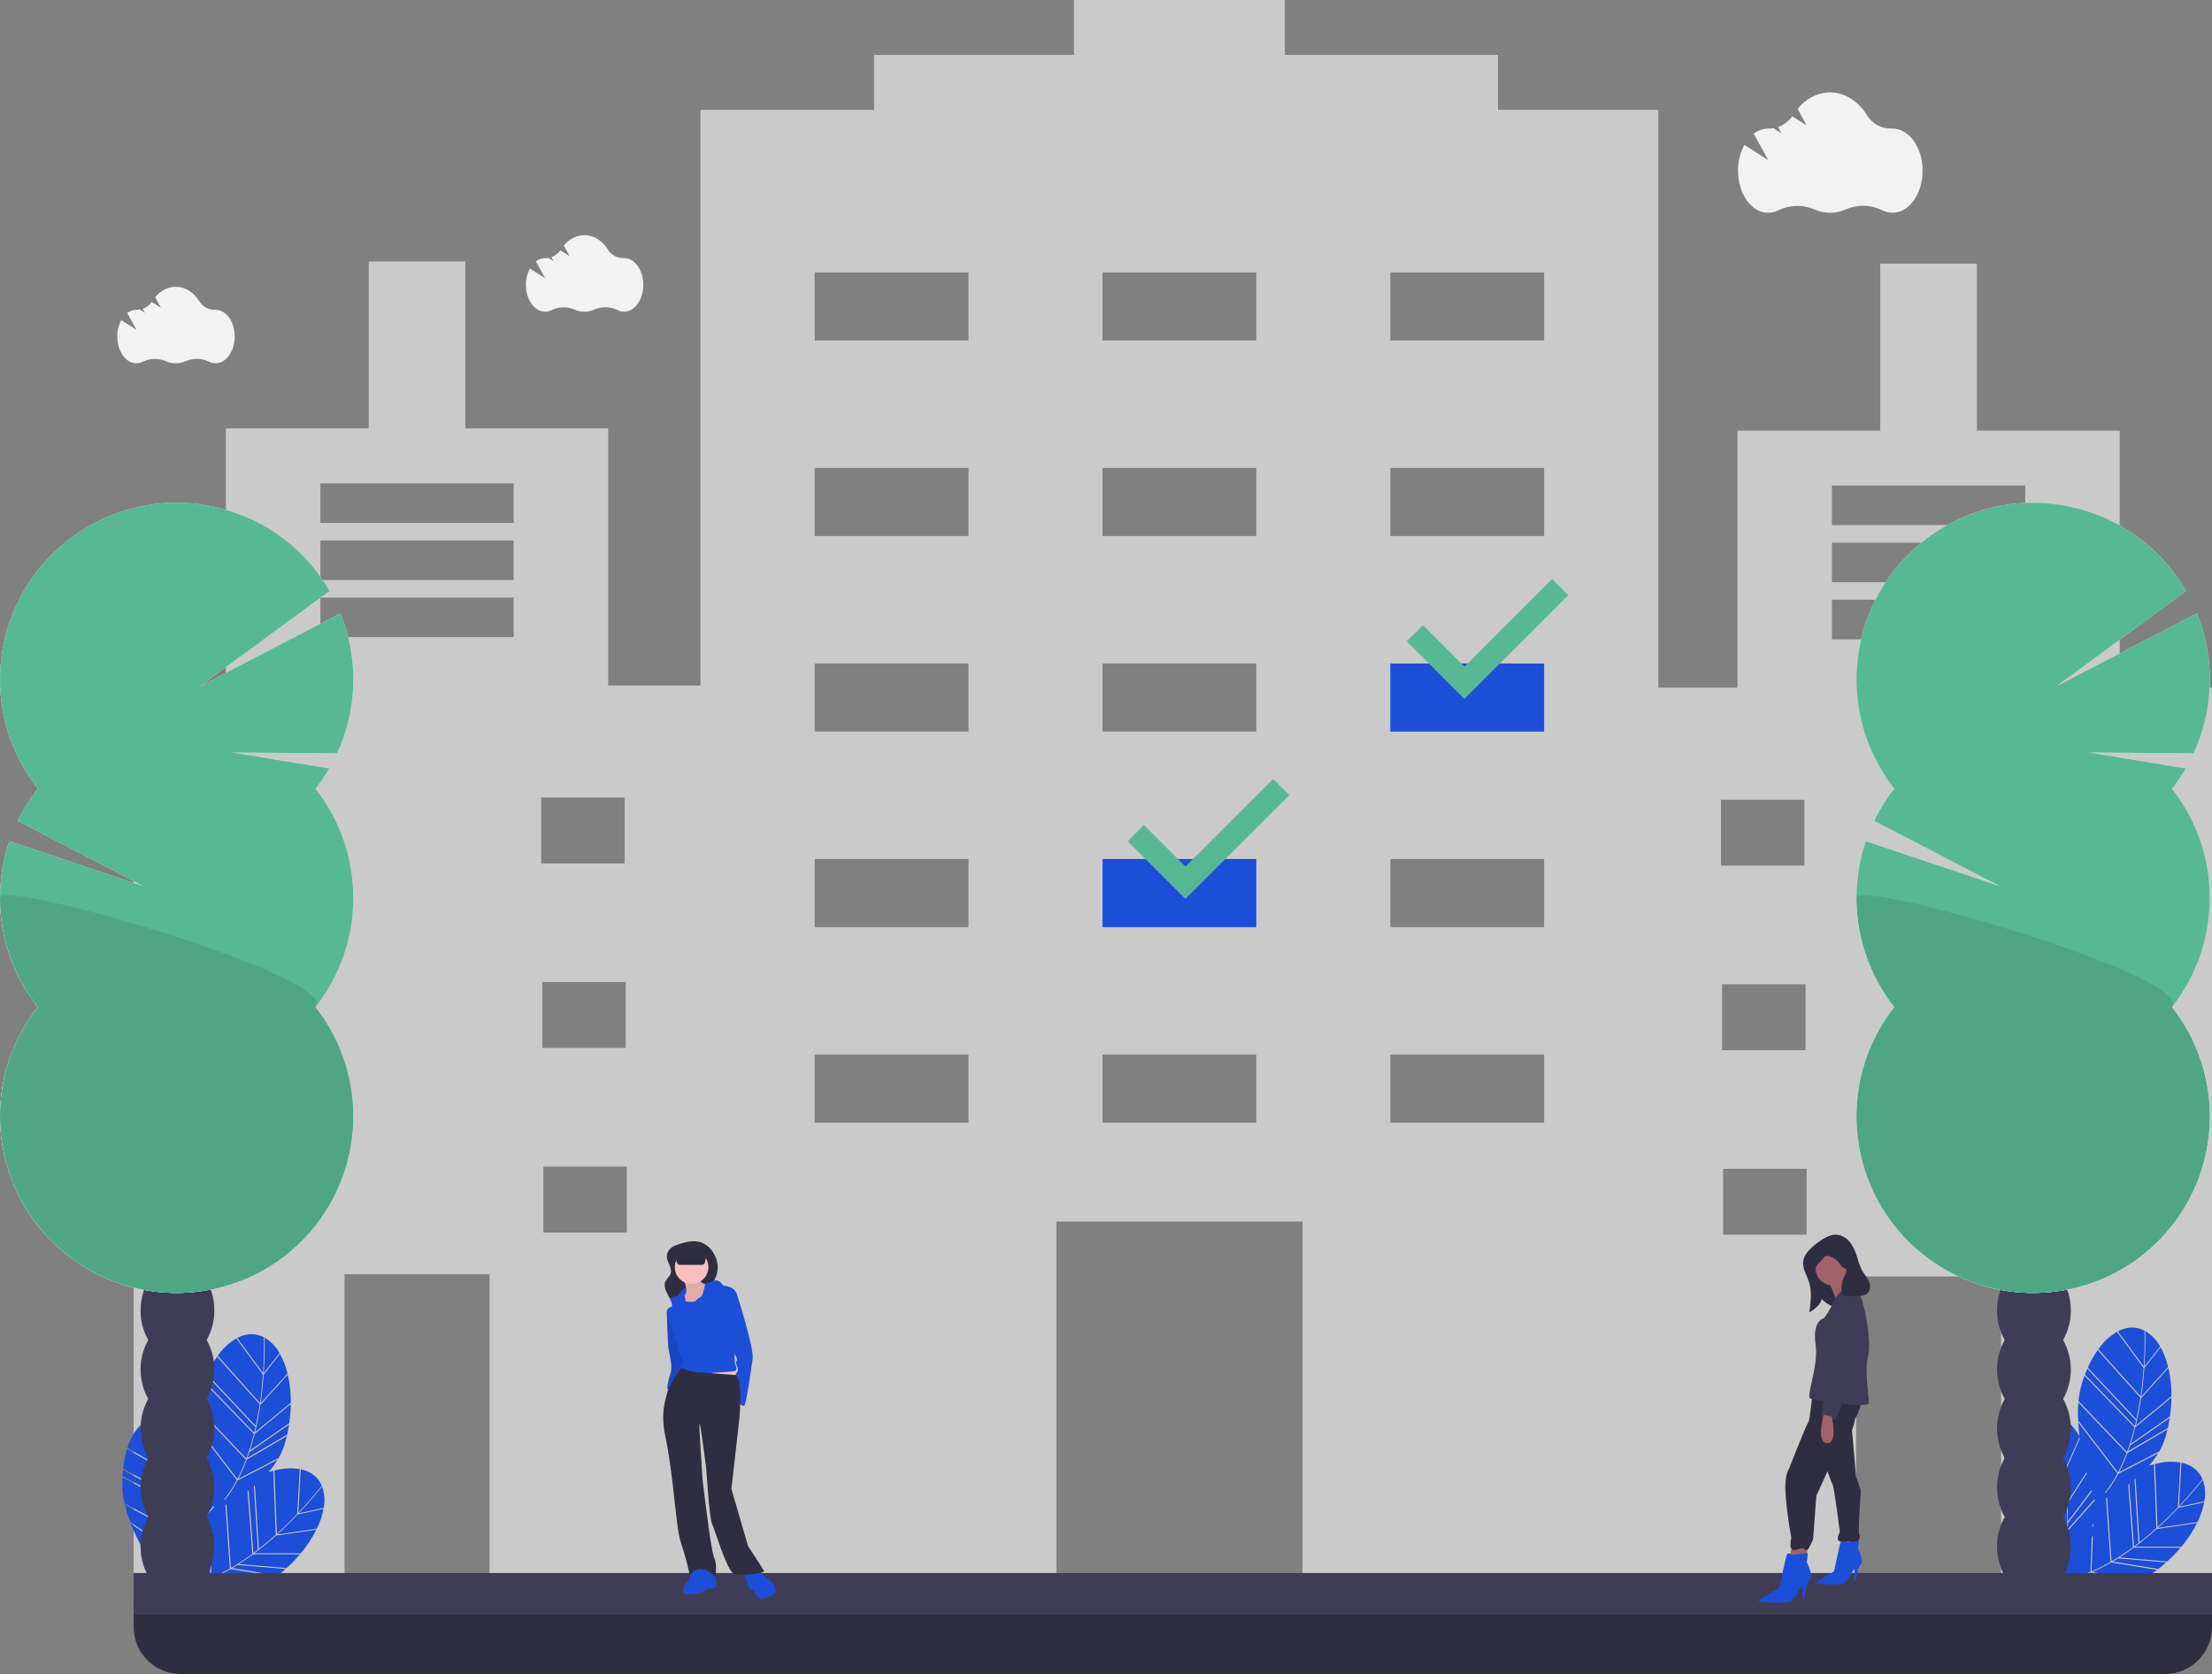 <?xml version="1.0" encoding="UTF-8"?>
<svg id="Layer_1" data-name="Layer 1" xmlns="http://www.w3.org/2000/svg" viewBox="0 0 1006.82 762">
  <rect x="0" y="0" width="1006.82" height="762" fill="#808080" stroke="none"/>
  <defs>
    <style>
      .cls-1 {
        fill: #a0616a;
      }

      .cls-1, .cls-2, .cls-3, .cls-4, .cls-5, .cls-6, .cls-7, .cls-8, .cls-9 {
        stroke-width: 0px;
      }

      .cls-2 {
        fill: #fbbebe;
      }

      .cls-3 {
        fill: #3f3d56;
      }

      .cls-4 {
        fill: #1d4ed8;
      }

      .cls-5 {
        fill: #57b894;
      }

      .cls-6 {
        fill: #cacaca;
      }

      .cls-7 {
        fill: #f2f2f2;
      }

      .cls-8 {
        fill: #2f2e41;
      }

      .cls-9 {
        isolation: isolate;
        opacity: .1;
      }
    </style>
  </defs>
  <rect class="cls-4" x="627.42" y="295" width="86" height="55"/>
  <rect class="cls-4" x="493.42" y="381" width="86" height="55"/>
  <path class="cls-6" d="M964.82,313v-117h-65v-76h-44v76h-65v117h-36V50h-73v-25h-97V0h-96v25h-91v25h-79v262h-42v-117h-65v-76h-44v76h-65v117h-42v415h96v-147h66v147h258v-171h112v171h156v1h96v-147h66v147h96v-415h-42ZM95.32,363h38v30h-38v-30ZM95.82,447h38v30h-38v-30ZM134.32,561h-38v-30h38v30ZM233.82,290h-88v-18h88v18ZM233.82,264h-88v-18h88v18ZM233.82,238h-88v-18h88v18ZM246.32,363h38v30h-38v-30ZM246.82,447h38v30h-38v-30ZM285.32,561h-38v-30h38v30ZM440.82,511h-70v-31h70v31ZM440.82,422h-70v-31h70v31ZM440.82,333h-70v-31h70v31ZM440.82,244h-70v-31h70v31ZM440.82,155h-70v-31h70v31ZM571.82,511h-70v-31h70v31ZM571.82,422h-70v-31h70v31ZM571.82,333h-70v-31h70v31ZM571.82,244h-70v-31h70v31ZM571.82,155h-70v-31h70v31ZM702.82,511h-70v-31h70v31ZM702.82,422h-70v-31h70v31ZM702.82,333h-70v-31h70v31ZM702.82,244h-70v-31h70v31ZM702.82,155h-70v-31h70v31ZM783.32,364h38v30h-38v-30ZM783.82,448h38v30h-38v-30ZM822.32,562h-38v-30h38v30ZM921.82,291h-88v-18h88v18ZM921.82,265h-88v-18h88v18ZM921.82,239h-88v-18h88v18ZM934.32,364h38v30h-38v-30ZM934.82,448h38v30h-38v-30ZM973.32,562h-38v-30h38v30Z"/>
  <path class="cls-4" d="M120.01,625.71c-.28,3.96-.72,8.38-1.39,13.03l12.23-13.56.07.23c-.75-3.26-1.95-6.4-3.58-9.33l.08.21-7.4,9.42Z"/>
  <path class="cls-4" d="M120.06,625.02l7.17-9.12c-1.53-2.78-3.73-5.13-6.41-6.83-.13-.08-.26-.15-.4-.22.04,1.08.23,7.4-.36,16.18Z"/>
  <path class="cls-4" d="M113.59,660.78c-.32.96-.64,1.9-.98,2.83l18-10.56.03.26c.38-1.64.69-3.28.94-4.92l-17.98,12.51-.02-.12Z"/>
  <path class="cls-4" d="M116.1,651.92l16.22-13.37.05.25c.06-4.42-.41-8.83-1.39-13.15l-12.46,13.82c-.65,4.35-1.46,8.51-2.41,12.45Z"/>
  <path class="cls-4" d="M118.23,639.21l-19.4-21.65.1-.24c-1.82,2.57-3.38,5.31-4.66,8.2l22.14,23.57c.76-3.44,1.35-6.77,1.81-9.88Z"/>
  <path class="cls-4" d="M94.07,625.99h0c.04-.08.07-.17.1-.25l-.1.25Z"/>
  <path class="cls-4" d="M92.99,628.65l-.1.25c.03-.09.07-.16.1-.25h0Z"/>
  <path class="cls-4" d="M116.29,649.66l-22.22-23.66c-.38.86-.74,1.75-1.08,2.66l22.71,23.51c.21-.84.4-1.67.59-2.5Z"/>
  <path class="cls-4" d="M131.63,648.08c.44-2.98.68-5.98.72-8.99l-16.43,13.55c-.65,2.63-1.37,5.16-2.15,7.58l17.83-12.41.03.26Z"/>
  <path class="cls-4" d="M90.04,649.76l17.99,23.47c1.48-2.86,2.78-5.8,3.91-8.81l-21.95-23.05c-.22,2.88-.24,5.78-.07,8.66l.12-.26Z"/>
  <path class="cls-4" d="M120.09,608.81l.16-.07c-3.94-2.1-8.2-1.88-12.29.26l11.78,16c.63-9.5.35-16.09.35-16.19Z"/>
  <path class="cls-4" d="M112.03,665.18c-1.03,2.71-2.21,5.36-3.53,7.95l18.09-9.36.02.26c1.36-2.3,2.43-4.77,3.17-7.34.29-1.01.55-2.03.79-3.04l-18.22,10.68c-.11.29-.21.57-.32.86Z"/>
  <path class="cls-4" d="M119.7,625.71l-12.05-16.37.11-.23c-3.45,2-6.41,4.73-8.68,8.01l19.24,21.47c.67-4.6,1.1-8.97,1.37-12.88Z"/>
  <path class="cls-4" d="M112.14,663.89c1.34-3.66,2.49-7.39,3.43-11.17l-22.77-23.57c-.54,1.47-1.04,3-1.49,4.59-.63,2.28-1.05,4.61-1.26,6.97l22.07,23.19h.02Z"/>
  <path class="cls-4" d="M135.52,689.32c-2.74,2.87-5.9,6-9.38,9.15l18.06-2.65-.09.22c1.51-2.99,2.58-6.18,3.2-9.47l-.08.22-11.71,2.53Z"/>
  <path class="cls-4" d="M146.76,677c-.05-.14-.11-.28-.16-.43-.66.85-4.55,5.85-10.6,12.23l11.34-2.45c.6-3.12.4-6.33-.58-9.35Z"/>
  <path class="cls-4" d="M108.21,712.23c-.85.54-1.71,1.06-2.55,1.55l20.6,3.35-.15.22c1.34-1.02,2.62-2.09,3.86-3.19l-21.83-1.83.06-.1Z"/>
  <path class="cls-4" d="M115.79,707.01l21.02.04-.12.22c2.86-3.37,5.32-7.07,7.31-11.01l-18.41,2.7c-3.28,2.94-6.55,5.62-9.8,8.05Z"/>
  <path class="cls-4" d="M108.7,711.92l21.64,1.82-.14.22c2.24-2.01,4.34-4.17,6.29-6.46l-21.3-.04c-2.18,1.61-4.34,3.1-6.49,4.47Z"/>
  <path class="cls-4" d="M82.19,722.63c.15-.16.32-.32.48-.49,4.41-.7,8.73-1.94,12.84-3.67l.59-15.6c.17-.4.34-.8.51-1.2l-.63,16.6c2.96-1.26,5.84-2.69,8.63-4.29l-2.01-29c.15-.08.31-.16.47-.25l2.01,28.96h.02c3.37-1.96,6.63-4.1,9.76-6.42l-2.19-28.54c.15-.11.31-.22.46-.34l2.19,28.53c.69-.51,1.38-1.03,2.05-1.55l-1.81-28.89c.15-.13.31-.25.46-.38l1.81,28.91c2.78-2.17,5.36-4.35,7.7-6.45l-1.14-29.05.24-.12c-.81.21-1.63.46-2.45.73,1.55-1.78,2.95-3.68,4.18-5.7l-18.27,9.45c-1.26,2.4-2.69,4.72-4.26,6.93-.33.31-.65.62-.97.94l.02.35c-.15.2-.3.39-.45.59l-.03-.47c-.23.24-.46.49-.68.73,2.31-2.89,4.34-5.99,6.06-9.27l-17.86-23.3c.12,2.08.33,4.18.59,6.26-1.66-2.7-3.67-5.16-5.99-7.31l.14.18-4.13,11.24c.96,3.85,1.91,8.19,2.7,12.82l7.33-16.44c.03.26.07.51.1.77l-7.32,16.4c.72,4.34,1.24,8.54,1.55,12.59l8.78-13.79c.05.2.1.4.15.59l-8.88,13.94c.19,2.7.29,5.33.3,7.87l10.73-14.16c.06.19.11.37.17.55l-10.85,14.31-.05-.11c0,1.01-.02,2.01-.05,2.99l12.11-13.63c.06.19.12.36.18.52l-12.32,13.87c-.01.3-.02.61-.04.91-.14,2.9-.45,5.78-.9,8.65l1.17-1.18c-.22.46-.44.91-.65,1.36l-.66.67c-.08.44-.16.87-.25,1.3-.25.54-.48,1.06-.71,1.58.22-.98.42-1.97.6-2.97l-24.18-16.64c6.31,16.14,18.19,31.5,18.95,32.47.62-1.15,1.18-2.34,1.69-3.55.15-.01.3-.03.45-.04-.06.15-.13.3-.19.44-.08,0-.15.02-.23.03.06.02.13.04.19.05-.36.85-.74,1.68-1.14,2.48.53-.47,1.33-1.22,2.29-2.18,5.69,1.45,21.01,4.56,34.12-.03l-20.1-4.37c-4.3,1.82-8.81,3.1-13.43,3.8ZM96.31,697.2l.48-.49-.03.73-.48.49.03-.73Z"/>
  <path class="cls-4" d="M146.36,676.35l.17.05c-1.69-4.13-5.12-6.68-9.63-7.64l-1.13,19.84c6.55-6.91,10.54-12.17,10.59-12.24Z"/>
  <path class="cls-4" d="M104.2,714.62c-2.52,1.43-5.12,2.72-7.79,3.87l19.91,4.33-.15.21c2.52-.9,4.91-2.12,7.13-3.63.87-.6,1.72-1.21,2.55-1.84l-20.85-3.39c-.26.15-.53.31-.79.46Z"/>
  <path class="cls-4" d="M126.01,698.16c3.45-3.12,6.57-6.21,9.27-9.04l1.16-20.29.24-.11c-3.93-.66-7.96-.45-11.79.63l1.13,28.81Z"/>
  <path class="cls-4" d="M84.38,649.19c-2.31-2.18-5.14-3.73-8.21-4.52-.15-.03-.3-.06-.45-.09.37,1.01,2.5,6.97,4.66,15.5l4-10.89Z"/>
  <path class="cls-4" d="M83.03,674.14l-25.14-14.59.02-.26c-.94,3.01-1.58,6.1-1.89,9.23l28.34,15.58c-.34-3.51-.81-6.86-1.33-9.95Z"/>
  <path class="cls-4" d="M55.96,669.05h0c0-.09.01-.18.02-.27l-.02.27Z"/>
  <path class="cls-4" d="M55.76,671.91l-.02.27c0-.09.01-.18.02-.27h0Z"/>
  <path class="cls-4" d="M84.41,684.68l-28.45-15.63c-.09.93-.16,1.89-.21,2.86l28.87,15.34c-.06-.86-.13-1.72-.21-2.56Z"/>
  <path class="cls-4" d="M84.84,700.07l-28-15.14c.68,2.81,1.56,5.57,2.61,8.26l.04-.29,24.36,16.76c.52-3.17.85-6.38.99-9.59Z"/>
  <path class="cls-4" d="M75.41,644.66l.13-.12c-4.4-.78-8.38.75-11.61,4.04l16.15,11.58c-2.33-9.23-4.64-15.41-4.67-15.5Z"/>
  <path class="cls-4" d="M80.25,660.85l-16.52-11.84.04-.26c-2.66,2.96-4.64,6.48-5.78,10.3l24.94,14.47c-.79-4.58-1.73-8.87-2.68-12.67Z"/>
  <path class="cls-4" d="M84.86,699.5c.14-3.9.08-7.8-.2-11.68l-28.94-15.37c-.06,1.57-.06,3.18,0,4.83.11,2.36.43,4.71.96,7.02l28.16,15.23h.01Z"/>
  <path class="cls-4" d="M976.01,622.71c-.28,3.96-.72,8.38-1.39,13.03l12.23-13.56.07.23c-.75-3.26-1.95-6.4-3.58-9.33l.08.21-7.4,9.42Z"/>
  <path class="cls-4" d="M976.06,622.02l7.17-9.12c-1.53-2.78-3.73-5.13-6.41-6.83-.13-.08-.26-.15-.4-.22.04,1.08.23,7.4-.36,16.18Z"/>
  <path class="cls-4" d="M969.59,657.78c-.32.96-.64,1.9-.98,2.83l18-10.56.03.26c.38-1.64.69-3.28.94-4.92l-17.98,12.51-.02-.12Z"/>
  <path class="cls-4" d="M972.1,648.92l16.22-13.37.05.25c.06-4.42-.41-8.83-1.39-13.15l-12.46,13.82c-.65,4.35-1.46,8.51-2.41,12.45Z"/>
  <path class="cls-4" d="M974.23,636.21l-19.4-21.65.1-.24c-1.82,2.57-3.38,5.31-4.66,8.2l22.14,23.57c.76-3.44,1.35-6.77,1.81-9.88Z"/>
  <path class="cls-4" d="M950.07,622.99h0c.04-.08.07-.17.1-.25l-.1.25Z"/>
  <path class="cls-4" d="M972.29,646.66l-22.22-23.66c-.38.86-.74,1.75-1.08,2.66l22.71,23.51c.21-.84.4-1.67.59-2.5Z"/>
  <path class="cls-4" d="M948.99,625.65l-.1.25c.03-.09.07-.16.1-.25h0Z"/>
  <path class="cls-4" d="M987.63,645.08c.44-2.98.68-5.98.72-8.99l-16.43,13.55c-.65,2.63-1.37,5.16-2.15,7.58l17.83-12.41.03.26Z"/>
  <path class="cls-4" d="M946.04,646.76l17.99,23.47c1.48-2.86,2.78-5.8,3.91-8.81l-21.95-23.05c-.22,2.88-.24,5.78-.07,8.66l.12-.26Z"/>
  <path class="cls-4" d="M976.09,605.81l.16-.07c-3.94-2.1-8.2-1.88-12.29.26l11.78,16c.63-9.5.35-16.09.35-16.19Z"/>
  <path class="cls-4" d="M968.03,662.18c-1.03,2.71-2.21,5.36-3.53,7.95l18.09-9.36.02.26c1.36-2.3,2.43-4.77,3.17-7.34.29-1.01.55-2.03.79-3.04l-18.22,10.68c-.11.29-.21.57-.32.86Z"/>
  <path class="cls-4" d="M975.7,622.71l-12.05-16.37.11-.23c-3.45,2-6.41,4.73-8.68,8.01l19.24,21.47c.67-4.6,1.1-8.97,1.37-12.88Z"/>
  <path class="cls-4" d="M968.14,660.89c1.34-3.66,2.49-7.39,3.43-11.17l-22.77-23.57c-.54,1.47-1.04,3-1.49,4.59-.63,2.28-1.05,4.61-1.26,6.97l22.07,23.19h.02Z"/>
  <path class="cls-4" d="M991.52,686.32c-2.74,2.87-5.9,6-9.38,9.15l18.06-2.65-.09.22c1.51-2.99,2.58-6.18,3.2-9.47l-.08.22-11.71,2.53Z"/>
  <path class="cls-4" d="M1002.76,674c-.05-.14-.11-.28-.16-.43-.66.85-4.55,5.85-10.6,12.23l11.34-2.45c.6-3.12.4-6.33-.58-9.35Z"/>
  <path class="cls-4" d="M964.21,709.23c-.85.54-1.71,1.06-2.55,1.55l20.6,3.35-.15.22c1.34-1.02,2.62-2.09,3.86-3.19l-21.83-1.83.06-.1Z"/>
  <path class="cls-4" d="M971.79,704.01l21.02.04-.12.22c2.86-3.37,5.32-7.07,7.31-11.01l-18.41,2.7c-3.28,2.94-6.55,5.62-9.8,8.05Z"/>
  <path class="cls-4" d="M964.7,708.92l21.64,1.82-.14.22c2.24-2.01,4.34-4.17,6.29-6.46l-21.3-.04c-2.18,1.61-4.34,3.1-6.49,4.47Z"/>
  <path class="cls-4" d="M938.19,719.63c.15-.16.32-.32.48-.49,4.41-.7,8.73-1.94,12.84-3.67l.59-15.6c.17-.4.34-.8.51-1.2l-.63,16.6c2.96-1.26,5.84-2.69,8.63-4.29l-2.01-29c.16-.08.31-.16.47-.25l2.01,28.96h.02c3.37-1.96,6.63-4.1,9.76-6.42l-2.19-28.54c.16-.11.31-.22.46-.34l2.19,28.53c.69-.51,1.38-1.03,2.05-1.55l-1.81-28.89c.15-.13.31-.25.46-.38l1.81,28.91c2.78-2.17,5.36-4.35,7.7-6.45l-1.14-29.05.24-.12c-.81.21-1.63.46-2.45.73,1.55-1.78,2.95-3.68,4.18-5.7l-18.27,9.45c-1.26,2.4-2.69,4.72-4.26,6.93-.33.31-.65.62-.97.94l.02.35c-.15.2-.3.39-.45.59l-.03-.47c-.23.24-.46.49-.68.73,2.31-2.89,4.34-5.99,6.06-9.27l-17.86-23.3c.12,2.08.33,4.18.59,6.26-1.66-2.7-3.67-5.16-5.99-7.31l.14.18-4.13,11.24c.96,3.85,1.91,8.19,2.7,12.82l7.33-16.44c.03.26.07.51.1.77l-7.32,16.4c.72,4.34,1.24,8.54,1.55,12.59l8.78-13.79c.05.2.1.4.15.59l-8.88,13.94c.19,2.7.29,5.33.3,7.87l10.73-14.16c.06.19.11.37.17.55l-10.85,14.31-.05-.11c0,1.01-.02,2.01-.05,2.99l12.11-13.63c.06.19.12.36.18.52l-12.32,13.87c-.01.3-.02.61-.04.91-.14,2.9-.45,5.78-.9,8.65l1.17-1.18c-.22.46-.44.91-.65,1.36l-.66.67c-.08.44-.16.87-.25,1.3-.25.54-.48,1.06-.71,1.58.22-.98.42-1.97.6-2.97l-24.18-16.64c6.31,16.14,18.19,31.5,18.95,32.47.62-1.15,1.18-2.34,1.69-3.55.15-.01.3-.03.45-.04-.06.15-.13.3-.19.44-.08,0-.15.02-.23.03.06.02.13.04.19.05-.36.85-.74,1.68-1.14,2.48.53-.47,1.33-1.22,2.29-2.18,5.69,1.45,21.01,4.56,34.12-.03l-20.1-4.37c-4.3,1.82-8.81,3.1-13.43,3.8ZM952.32,694.2l.48-.49-.03.73-.48.49.03-.73Z"/>
  <path class="cls-4" d="M1002.36,673.35l.17.05c-1.69-4.13-5.12-6.68-9.63-7.64l-1.13,19.84c6.55-6.91,10.54-12.17,10.59-12.24Z"/>
  <path class="cls-4" d="M960.2,711.62c-2.52,1.43-5.12,2.72-7.79,3.87l19.91,4.33-.15.21c2.52-.9,4.91-2.12,7.13-3.63.87-.6,1.72-1.21,2.55-1.84l-20.85-3.39c-.26.15-.53.31-.79.46Z"/>
  <path class="cls-4" d="M982.01,695.16c3.44-3.12,6.57-6.21,9.27-9.04l1.16-20.29.24-.11c-3.93-.66-7.96-.45-11.79.63l1.13,28.81Z"/>
  <path class="cls-4" d="M940.38,646.19c-2.31-2.18-5.14-3.73-8.21-4.52-.15-.03-.3-.06-.45-.09.37,1.01,2.5,6.97,4.66,15.5l4-10.89Z"/>
  <path class="cls-4" d="M939.03,671.14l-25.14-14.59.02-.26c-.94,3.01-1.58,6.1-1.89,9.23l28.34,15.58c-.34-3.51-.81-6.86-1.33-9.95Z"/>
  <path class="cls-4" d="M911.76,668.91l-.02.27c0-.09.01-.18.02-.27h0Z"/>
  <path class="cls-4" d="M911.96,666.05h0c0-.09.01-.18.02-.27l-.02.27Z"/>
  <path class="cls-4" d="M940.41,681.68l-28.45-15.63c-.09.93-.16,1.89-.21,2.86l28.87,15.34c-.06-.86-.13-1.72-.21-2.56Z"/>
  <path class="cls-4" d="M940.84,697.07l-28-15.14c.68,2.81,1.56,5.57,2.61,8.26l.04-.29,24.36,16.76c.52-3.17.85-6.38.99-9.59Z"/>
  <path class="cls-4" d="M931.41,641.66l.13-.12c-4.4-.78-8.38.75-11.61,4.04l16.15,11.58c-2.33-9.23-4.64-15.41-4.67-15.5Z"/>
  <path class="cls-4" d="M936.25,657.85l-16.52-11.84.04-.26c-2.66,2.96-4.64,6.48-5.78,10.3l24.94,14.47c-.79-4.58-1.73-8.87-2.68-12.67Z"/>
  <path class="cls-4" d="M940.86,696.5c.14-3.9.08-7.8-.19-11.68l-28.94-15.37c-.06,1.57-.06,3.18,0,4.83.11,2.36.43,4.71.96,7.02l28.16,15.23h.01Z"/>
  <path class="cls-8" d="M60.82,727h946v13.54c0,11.85-9.61,21.46-21.46,21.46H82.29c-11.85,0-21.46-9.61-21.46-21.46h0v-13.54h0Z"/>
  <rect class="cls-3" x="60.82" y="716" width="946" height="19"/>
  <path class="cls-7" d="M793.97,65.97l10.86,6.89-6.6-11.99c1.87-1.49,4.18-2.32,6.57-2.35.06,0,.12,0,.17,0,.75.01,1.51-.04,2.25-.17l3.68,2.33-1.58-2.87c2.61-.91,4.86-2.62,6.44-4.89l6.59,4.18-4.16-7.57c3.85-4.63,9.05-7.46,14.76-7.46,6.85,0,12.96,4.08,16.9,10.43,2.37,3.87,6.64,6.17,11.17,6.02.12,0,.25,0,.37,0,7.57,0,13.7,8.58,13.7,19.16s-6.13,19.16-13.7,19.16c-1.66,0-3.3-.42-4.77-1.19-5.21-2.53-11.27-2.65-16.58-.32-4.48,2.01-9.61,2.03-14.1.03-5.26-2.28-11.26-2.17-16.43.32-1.46.76-3.08,1.16-4.72,1.17-7.57,0-13.7-8.58-13.7-19.16-.04-4.08.94-8.11,2.86-11.71Z"/>
  <path class="cls-7" d="M241.21,122.24l6.91,4.38-4.2-7.63c1.19-.95,2.66-1.47,4.18-1.49.04,0,.07,0,.11,0,.48,0,.96-.03,1.43-.11l2.34,1.49-1-1.83c1.66-.58,3.09-1.67,4.1-3.11l4.19,2.66-2.65-4.82c2.26-2.91,5.71-4.66,9.39-4.75,4.36,0,8.24,2.59,10.75,6.63,1.51,2.46,4.22,3.92,7.11,3.83.08,0,.16,0,.23,0,4.81,0,8.71,5.46,8.71,12.19s-3.9,12.19-8.71,12.19c-1.06,0-2.1-.26-3.04-.76-3.32-1.61-7.17-1.69-10.55-.21-2.85,1.28-6.11,1.29-8.97.02-3.35-1.45-7.16-1.38-10.45.2-.93.48-1.96.74-3,.74-4.81,0-8.71-5.46-8.71-12.19-.03-2.6.6-5.16,1.82-7.45Z"/>
  <path class="cls-7" d="M55.21,145.74l6.91,4.38-4.2-7.63c1.19-.95,2.66-1.47,4.18-1.49.04,0,.07,0,.11,0,.48,0,.96-.03,1.43-.11l2.34,1.49-1-1.83c1.66-.58,3.09-1.67,4.1-3.11l4.19,2.66-2.65-4.82c2.26-2.91,5.71-4.66,9.39-4.75,4.36,0,8.24,2.59,10.75,6.63,1.51,2.46,4.22,3.92,7.11,3.83.08,0,.16,0,.23,0,4.81,0,8.71,5.46,8.71,12.19s-3.9,12.19-8.71,12.19c-1.06,0-2.1-.26-3.04-.76-3.32-1.61-7.17-1.69-10.55-.21-2.85,1.28-6.11,1.29-8.97.02-3.35-1.45-7.16-1.38-10.45.2-.93.48-1.96.74-3,.74-4.81,0-8.71-5.46-8.71-12.19-.03-2.6.6-5.16,1.82-7.45Z"/>
  <path class="cls-4" d="M304.73,596.86l-1.21,1.21s.4,13.28.8,16.09,2.01,7.65.8,11.27-1.61,6.44-1.21,6.84-.4,2.01-.4,2.01l3.22-2.01,5.23-12.07-2.41-12.88-4.83-10.46Z"/>
  <path class="cls-9" d="M304.73,596.86l-1.21,1.21s.4,13.28.8,16.09,2.01,7.65.8,11.27-1.61,6.44-1.21,6.84-.4,2.01-.4,2.01l3.22-2.01,5.23-12.07-2.41-12.88-4.83-10.46Z"/>
  <path class="cls-4" d="M326.06,722s0-4.43-.8-5.23-2.01-3.62-3.62-3.62-7.24,1.61-7.24,2.01c.05,1.26-.23,2.5-.8,3.62-.8,1.21-5.23,6.04-.8,6.84,2.97.49,6.02-.24,8.45-2.01.4-.4,2.01-.8,2.41-.4s2.41-1.21,2.41-1.21Z"/>
  <path class="cls-4" d="M337.33,714.76l2.41,4.43s.8,4.02,2.01,4.43h1.21s1.21,4.43,4.02,4.02,6.04-2.01,6.04-2.82,0-3.22-1.21-4.02c-1.69-1.38-3.3-2.86-4.83-4.43l-2.01-2.01-7.65.4Z"/>
  <path class="cls-8" d="M306.45,567.37c-1.57.8-2.66,2.32-2.91,4.06-.22,2.87,2.62,5.58,1.7,8.31-.52,1.55-2.13,2.56-2.6,4.12-.24,1.25-.06,2.55.52,3.68.64,1.56,1.41,3.05,2.31,4.47,1.7,2.66,3.9,5.19,4.36,8.31.25,1.11-.04,2.27-.79,3.13.82-.62,1.75-1.06,2.75-1.31,4.11-1.37,7.93-3.5,11.27-6.28,1.21-.85,2.12-2.06,2.61-3.46.61-2.47-1.26-4.95-1.08-7.49.12-1.63,1.05-3.06,1.58-4.6.93-3.1.56-6.44-1.03-9.26-1.32-2.73-3.69-4.8-6.58-5.72-2.2-.51-4.48-.44-6.65.19-1.89.39-3.72,1.01-5.47,1.83Z"/>
  <path class="cls-4" d="M308.71,589.68c1.8-3.35,5.29-5.46,9.1-5.49,6.44,0,5.23-.4,5.23-.4l-2.01,8.05-4.02,4.02-8.3-6.18Z"/>
  <path class="cls-2" d="M310.37,581.17s3.62,6.04,1.21,8.45-1.21,4.83-.8,5.23,11.67,1.21,11.67,1.21l.4-5.63,1.21-4.83s-6.44-1.21-5.63-4.02-8.05-.4-8.05-.4Z"/>
  <path class="cls-9" d="M310.37,581.17s3.62,6.04,1.21,8.45-1.21,4.83-.8,5.23,11.67,1.21,11.67,1.21l.4-5.63,1.21-4.83s-6.44-1.21-5.63-4.02-8.05-.4-8.05-.4Z"/>
  <path class="cls-2" d="M338.53,638.31c-.43,1.38-.97,2.73-1.61,4.02-.4.4-1.61-2.82-1.61-2.82l1.21-2.82,2.01,1.61Z"/>
  <polygon class="cls-2" points="333.91 620 335.51 629.26 311.37 629.26 312.58 620 333.91 620"/>
  <circle class="cls-2" cx="314.79" cy="576.75" r="7.65"/>
  <path class="cls-4" d="M316.4,592.44s-4.43.4-4.43-.4-.4-3.22-1.21-2.82-6.04.8-5.63,2.01,1.21,3.62.4,3.62c-1.42.29-2.33,1.67-2.04,3.09,0,.04.02.09.03.13.4,2.01,4.83,14.08,4.83,14.08,0,0,.4,4.02,1.61,5.23,1.01,1.3,1.01,3.12,0,4.43-.8.8,2.01,1.61,3.22,3.22s10.46.4,10.86,0,10.06-.4,10.86-1.21-.4-3.22-.4-3.22c0,0-.4-3.62,0-4.83s-1.61-20.92-2.82-22.13,3.62-4.83,3.62-4.83c0,0-.8-3.22-6.04-3.62,0,0-1.61-2.41-3.22-2.41s-5.1,1.87-5.1,1.87c0,0-.93,5.37-2.14,5.77-.95.47-1.78,1.16-2.41,2.01Z"/>
  <path class="cls-4" d="M332.5,587.61l2.82,1.21s8.05,24.95,7.24,29.78-2.82,21.33-4.02,21.33-3.62-2.41-3.62-2.41v-4.02c0-.8-1.21-3.22-.4-3.22s2.01-.8,1.21-1.61-1.61-2.01-.8-3.22,1.21-1.61.8-2.82-1.21-2.41-.4-3.22-2.01-4.83-2.01-4.83l-4.43-17.7.8-7.24,2.82-2.01Z"/>
  <path class="cls-8" d="M334.11,625.83s-15.29-1.21-17.3-1.21-6.53-1.89-6.53-1.89c0,0-11.58,11.55-7.56,30.46s4.83,42.25,7.24,49.09c1.64,4.88,2.98,9.85,4.02,14.89,0,0,4.02-7.24,11.67.8,0,0,.8-6.04-.4-8.45s-2.82-15.29-2.82-15.29c0,0-2.82-20.52-2.82-22.94s-1.61-22.94-1.21-23.34,2.41,15.69,2.82,18.51,1.61,24.54,2.82,26.96,6.84,21.73,10.06,22.94,14.08-.4,13.68-1.21-3.22-5.23-4.02-6.44l-3.22-4.83-7.64-26.15,3.62-31.79s2.01-20.52-2.41-20.12Z"/>
  <path class="cls-8" d="M319.45,575.74h-9.8c-.86,0-1.59-.63-1.72-1.47l-.97-6.17h15.29l-1.37,6.49c-.14.67-.73,1.15-1.42,1.15Z"/>
  <path class="cls-8" d="M824.73,573.83h15.47v22.1h0c-8.54,0-15.47-6.93-15.47-15.47h0v-6.63h0Z"/>
  <polygon class="cls-1" points="815.71 703.29 814.6 708.82 822.33 708.82 822.7 703.29 815.71 703.29"/>
  <path class="cls-4" d="M815.7,707.71s-1.47-1.1-2.21-.37-3.31,15.1-3.68,15.47-11.42,5.89-8.84,6.26,12.52.74,14,0,5.52-7.73,5.52-7.73v6.26h.74s.74-6.63,2.58-8.47-1.47-8.1-1.47-8.1c0,0,.74-4.05.37-4.05s-7,.74-7,.74Z"/>
  <polygon class="cls-1" points="838.54 699.42 837.43 704.95 845.17 704.95 845.54 699.42 838.54 699.42"/>
  <path class="cls-8" d="M829.7,663.52s3.68,11.05,4.42,12.15,3.31,21.73,3.31,21.73c0,0-2.58,4.05.74,4.42s1.84-.74,4.05,0c1.22.46,2.58.32,3.68-.37,0,0,1.1-2.21.37-2.95s.74-19.89.74-19.89l-2.21-6.63-1.84-20.99s2.21-5.52,1.1-7-4.79,1.1-4.79,1.1l-9.58,18.42Z"/>
  <path class="cls-8" d="M824.91,634.79s-1.1,11.79-1.84,12.52-8.84,21.36-8.84,21.36c0,0-2.21,2.58-1.47,12.15s2.58,19.15,2.58,19.15c0,0-1.47,5.52,1.1,5.52s3.68-1.47,4.79-.37,1.84,0,2.21-.74,1.84-3.31,1.84-4.05,1.47-19.52,1.47-19.52c0,0,12.15-26.89,13.26-28.36s7.37-9.58,7-15.1l-22.1-2.58Z"/>
  <circle class="cls-1" cx="834.12" cy="577.33" r="7.73"/>
  <path class="cls-1" d="M832.65,583.96s2.95,6.63,3.31,8.47,7.37-3.68,7.37-3.68c0,0-3.68-6.26-2.58-9.21l-8.1,4.42Z"/>
  <path class="cls-3" d="M844.43,587.65s-5.52-4.05-9.58,4.42-5.16,8.1-5.16,8.1c0,0-4.79,1.47-3.31,11.79s-4.79,23.94-2.21,24.68,26.52,4.79,26.52,1.84-2.21-14.36-.37-21.36-2.58-31.31-5.89-29.46Z"/>
  <path class="cls-3" d="M838.91,589.49s-4.42,6.63-4.05,11.79.37,8.47.37,8.47c0,0-7.37,35.36-5.89,35.36s5.89,1.84,6.26.74,9.58-23.57,9.58-23.57c0,0,2.21-22.47-.37-27.62s-5.89-5.16-5.89-5.16Z"/>
  <path class="cls-1" d="M830.07,644s-3.68,12.52,1.47,12.89,2.21-12.15,2.21-12.15l-3.68-.74Z"/>
  <path class="cls-4" d="M839.87,702.08s-1.29-.97-1.94-.32-2.9,13.22-3.23,13.55-10,5.16-7.74,5.48,10.97.65,12.26,0,4.84-6.77,4.84-6.77v5.48h.65s.65-5.81,2.26-7.42-1.29-7.1-1.29-7.1c0,0,.65-3.55.32-3.55s-6.13.65-6.13.65Z"/>
  <path class="cls-8" d="M830.3,572.27c.25-.3.57-.53.93-.66.34-.06.69-.03,1.02.09,2.31.67,4.31,2.13,5.67,4.12.26.51.66.93,1.14,1.24.32.09.62.21.92.35.86.57.35,1.89-.15,2.79-1.27,2.33-1.85,4.97-1.69,7.62-.01.46.12.91.39,1.29.42.39.96.6,1.53.61,1.79.22,3.59.32,5.39.29,1.76-.03,3.72-.28,4.86-1.62,1.23-1.44,1.04-3.66.24-5.37s-2.1-3.16-3.02-4.81c-.87-1.75-1.57-3.59-2.06-5.48-.64-2.42-1.67-4.71-3.04-6.79-1.41-2.1-3.62-3.52-6.11-3.92-3.35-.37-6.43,1.69-9.12,3.71-3.02,2.27-6.23,5.09-6.48,8.86-.2,3.06,1.64,5.82,2.6,8.73,1.48,4.49.86,9.37.22,14.05,2.73-1.63,5.81-3.9,5.63-7.08-.12-2.14-1.74-3.85-2.74-5.74-2.77-5.21.39-8.7,3.88-12.27Z"/>
  <path class="cls-3" d="M939.06,609.91c2.34-4.09,3.55-8.72,3.5-13.43,0-12.14-7.52-21.97-16.79-21.97s-16.79,9.84-16.79,21.97c-.05,4.71,1.16,9.34,3.5,13.43-4.67,8.34-4.67,18.51,0,26.86-4.67,8.34-4.67,18.51,0,26.86-4.67,8.34-4.67,18.51,0,26.86-2.34,4.09-3.55,8.72-3.5,13.43,0,12.14,7.52,21.97,16.79,21.97s16.79-9.84,16.79-21.97c.05-4.71-1.16-9.34-3.5-13.43,4.67-8.34,4.67-18.51,0-26.86,4.67-8.34,4.67-18.51,0-26.86,4.67-8.34,4.67-18.51,0-26.86Z"/>
  <ellipse class="cls-3" cx="925.78" cy="569.62" rx="16.79" ry="21.97"/>
  <ellipse class="cls-3" cx="925.78" cy="542.76" rx="16.79" ry="21.97"/>
  <path class="cls-7" d="M988.62,358.97c2.29-2.92,4.38-5.99,6.25-9.2l-44.11-7.24,47.7.35c9.25-20.12,9.8-43.17,1.54-63.71l-64,33.2,59.02-43.39c-22.24-38.44-71.44-51.57-109.87-29.32-38.44,22.24-51.57,71.44-29.32,109.87,1.91,3.29,4.04,6.45,6.39,9.44-3.57,4.54-6.65,9.46-9.17,14.66l57.25,29.75-61.05-20.49c-8.71,25.74-3.83,54.14,12.96,75.51-27.45,34.9-21.41,85.45,13.49,112.91,34.9,27.45,85.45,21.41,112.91-13.49,22.94-29.17,22.94-70.25,0-99.42,22.94-29.17,22.94-70.25,0-99.43h0Z"/>
  <path class="cls-7" d="M845.01,408.68c-.03,18.04,6.04,35.55,17.21,49.71-27.45,34.9-21.41,85.45,13.49,112.91,34.9,27.45,85.45,21.41,112.91-13.49,22.94-29.17,22.94-70.25,0-99.42,10.78-13.68-143.6-58.74-143.6-49.71Z"/>
  <path class="cls-5" d="M988.62,358.97c2.29-2.92,4.38-5.99,6.25-9.2l-44.11-7.24,47.7.35c9.25-20.12,9.8-43.17,1.54-63.71l-64,33.2,59.02-43.39c-22.24-38.44-71.44-51.57-109.87-29.32-38.44,22.24-51.57,71.44-29.32,109.87,1.91,3.29,4.04,6.45,6.39,9.44-3.57,4.54-6.65,9.46-9.17,14.66l57.25,29.75-61.05-20.49c-8.71,25.74-3.83,54.14,12.96,75.51-27.45,34.9-21.41,85.45,13.49,112.91,34.9,27.45,85.45,21.41,112.91-13.49,22.94-29.17,22.94-70.25,0-99.42,22.94-29.17,22.94-70.25,0-99.43h0Z"/>
  <path class="cls-9" d="M845.01,408.68c-.03,18.04,6.04,35.55,17.21,49.71-27.45,34.9-21.41,85.45,13.49,112.91,34.9,27.45,85.45,21.41,112.91-13.49,22.94-29.17,22.94-70.25,0-99.42,10.78-13.68-143.6-58.74-143.6-49.71Z"/>
  <path class="cls-3" d="M94.06,609.91c2.34-4.09,3.55-8.72,3.5-13.43,0-12.14-7.52-21.97-16.79-21.97s-16.79,9.84-16.79,21.97c-.05,4.71,1.16,9.34,3.5,13.43-4.67,8.34-4.67,18.51,0,26.86-4.67,8.34-4.67,18.51,0,26.86-4.67,8.34-4.67,18.51,0,26.86-2.34,4.09-3.55,8.72-3.5,13.43,0,12.14,7.52,21.97,16.79,21.97s16.79-9.84,16.79-21.97c.05-4.71-1.16-9.34-3.5-13.43,4.67-8.34,4.67-18.51,0-26.86,4.67-8.34,4.67-18.51,0-26.86,4.67-8.34,4.67-18.51,0-26.86Z"/>
  <ellipse class="cls-3" cx="80.78" cy="569.62" rx="16.79" ry="21.97"/>
  <ellipse class="cls-3" cx="80.78" cy="542.76" rx="16.79" ry="21.97"/>
  <path class="cls-7" d="M143.62,358.97c2.29-2.92,4.38-5.99,6.25-9.2l-44.11-7.24,47.7.35c9.25-20.12,9.8-43.17,1.54-63.71l-64,33.2,59.02-43.39c-22.24-38.44-71.44-51.57-109.87-29.32s-51.57,71.44-29.32,109.87c1.91,3.29,4.04,6.45,6.39,9.44-3.57,4.54-6.65,9.46-9.17,14.66l57.25,29.75-61.05-20.49c-8.71,25.74-3.83,54.14,12.96,75.51-27.45,34.9-21.41,85.45,13.49,112.91,34.9,27.45,85.45,21.41,112.91-13.49,22.94-29.17,22.94-70.25,0-99.42,22.94-29.17,22.94-70.25,0-99.43h0Z"/>
  <path class="cls-7" d="M.01,408.68c-.03,18.04,6.04,35.55,17.21,49.71-27.45,34.9-21.41,85.45,13.49,112.91,34.9,27.45,85.45,21.41,112.91-13.49,22.94-29.17,22.94-70.25,0-99.42C154.39,444.71.01,399.66.01,408.68Z"/>
  <path class="cls-5" d="M143.62,358.97c2.29-2.92,4.38-5.99,6.25-9.2l-44.11-7.24,47.7.35c9.25-20.12,9.8-43.17,1.54-63.71l-64,33.2,59.02-43.39c-22.24-38.44-71.44-51.57-109.87-29.32s-51.57,71.44-29.32,109.87c1.91,3.29,4.04,6.45,6.39,9.44-3.57,4.54-6.65,9.46-9.17,14.66l57.25,29.75-61.05-20.49c-8.71,25.74-3.83,54.14,12.96,75.51-27.45,34.9-21.41,85.45,13.49,112.91,34.9,27.45,85.45,21.41,112.91-13.49,22.94-29.17,22.94-70.25,0-99.42,22.94-29.17,22.94-70.25,0-99.43h0Z"/>
  <path class="cls-9" d="M.01,408.68c-.03,18.04,6.04,35.55,17.21,49.71-27.45,34.9-21.41,85.45,13.49,112.91,34.9,27.45,85.45,21.41,112.91-13.49,22.94-29.17,22.94-70.25,0-99.42C154.39,444.71.01,399.66.01,408.68Z"/>
  <polygon class="cls-5" points="579.47 354.56 539.57 394.45 520.67 375.55 513.31 382.91 539.54 409.15 586.83 361.92 579.47 354.56"/>
  <polygon class="cls-5" points="706.47 263.56 666.57 303.45 647.67 284.55 640.31 291.91 666.54 318.15 713.83 270.92 706.47 263.56"/>
</svg>